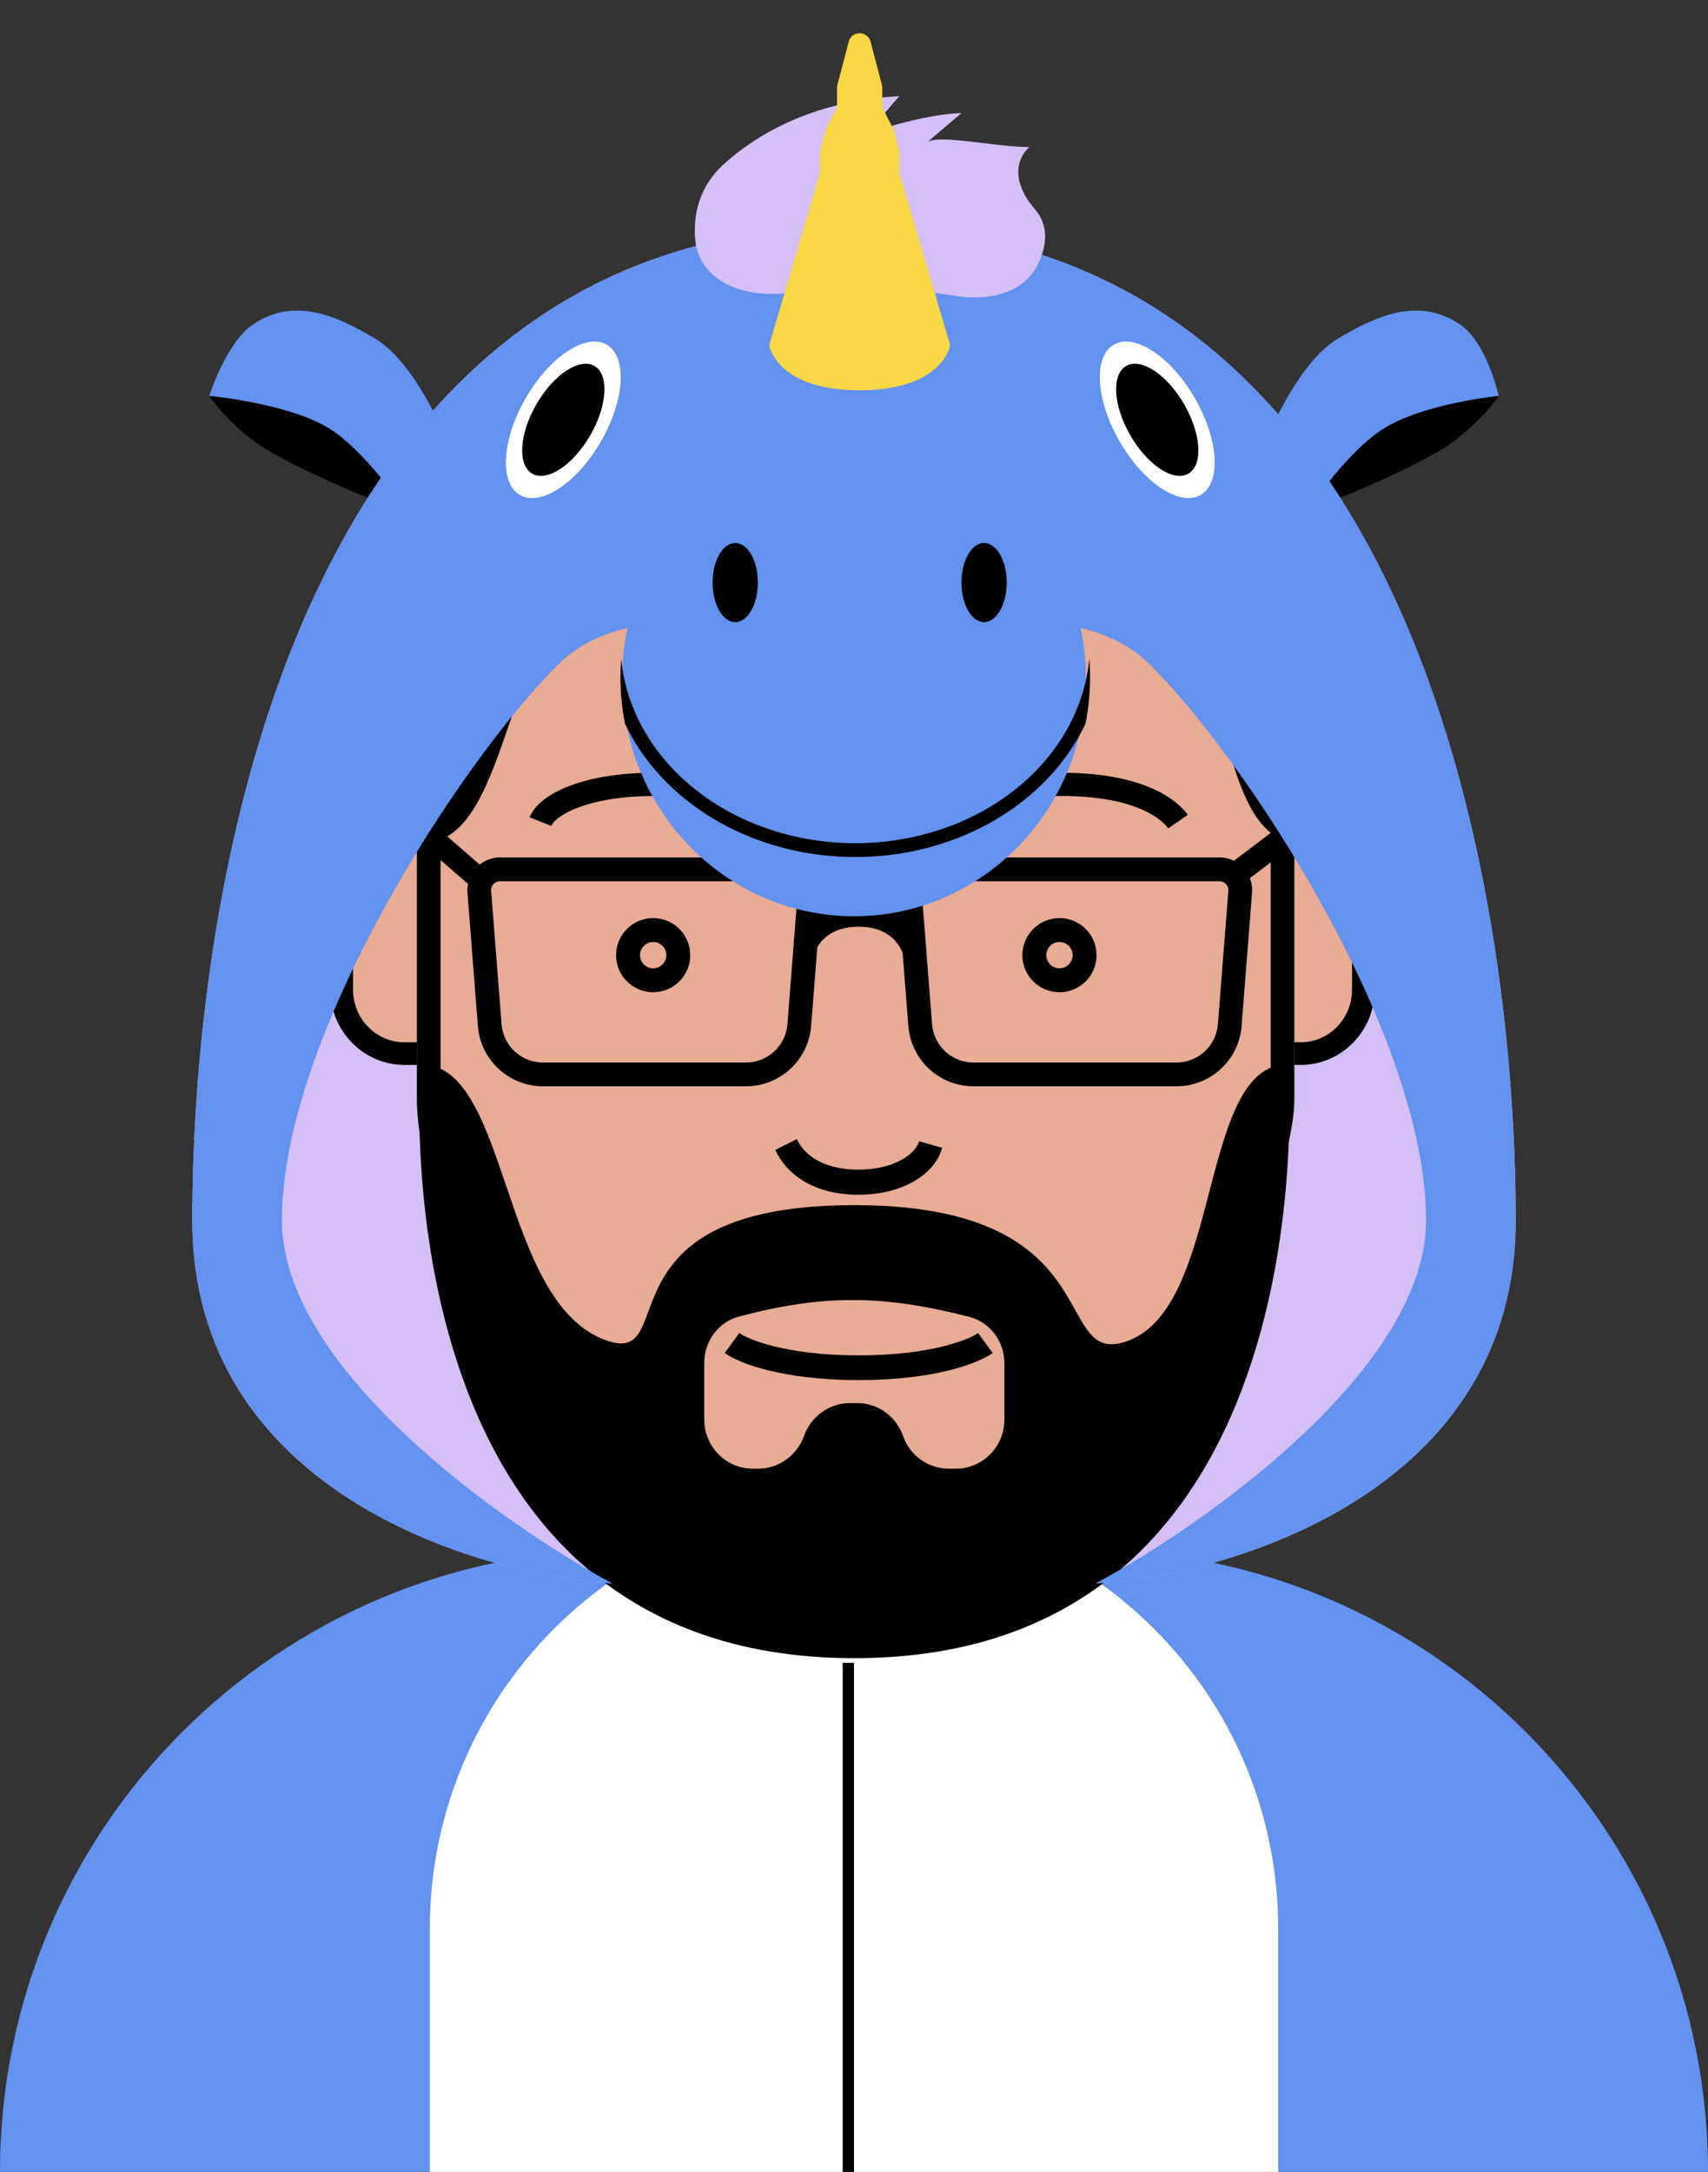 <svg width="151" height="192" viewBox="0 0 151 192" fill="none" xmlns="http://www.w3.org/2000/svg">
<rect x="0" y="0" width="151" height="192" fill="#333333" stroke="none"/>
<path d="M0 192C0 161.624 24.624 137 55 137H96C126.376 137 151 161.624 151 192H0Z" fill="#6392EF"/>
<path d="M38 170.5C38 149.789 54.789 133 75.5 133C96.211 133 113 149.789 113 170.5V192H38V170.5Z" fill="white"/>
<path d="M75 147V192" stroke="black"/>
<path d="M24 40C21.2 38.4 19.167 36 18.5 35H28.5L34 42.5L32.5 44C30.833 43.333 26.8 41.6 24 40Z" fill="black"/>
<path d="M127 40C129.8 38.4 131.833 36 132.5 35H122.5L117 42.5L118.5 44C120.167 43.333 124.2 41.6 127 40Z" fill="black"/>
<path d="M134 107.879C134 131.636 109.219 139.192 96.828 140H54.172C41.781 139.192 17 131.636 17 107.879C17 78.182 26.141 20 75.5 20C124.859 20 134 78.182 134 107.879Z" fill="#D5BFF7"/>
<path d="M106.552 93.144V73.839H114.975C118.029 73.839 120.53 76.357 120.53 79.497V87.486C120.53 90.626 118.029 93.144 114.975 93.144H106.552Z" fill="#E8AB94" stroke="black" stroke-width="2"/>
<path d="M35.764 73.839H44.188V93.144H35.764C32.711 93.144 30.209 90.626 30.209 87.486V79.497C30.209 76.357 32.711 73.839 35.764 73.839Z" fill="#E8AB94" stroke="black" stroke-width="2"/>
<path d="M36.857 54.67C36.857 44.188 45.306 35.692 55.73 35.692H95.555C105.979 35.692 114.429 44.188 114.429 54.67V97.129C114.429 107.61 98.781 133.476 88.358 133.476H58.609C48.185 133.476 36.857 107.61 36.857 97.129V54.67Z" fill="#E8AB94"/>
<path fill-rule="evenodd" clip-rule="evenodd" d="M95.555 37.797H55.73C46.463 37.797 38.95 45.351 38.95 54.67V97.129C38.95 99.438 39.589 102.784 40.786 106.596C41.973 110.373 43.665 114.469 45.67 118.24C47.683 122.026 49.967 125.4 52.307 127.796C54.7 130.247 56.85 131.371 58.609 131.371H88.358C90.177 131.371 92.616 130.188 95.448 127.689C98.204 125.256 101.023 121.848 103.566 118.056C106.103 114.272 108.318 110.177 109.891 106.414C111.487 102.596 112.335 99.325 112.335 97.129V54.67C112.335 45.351 104.822 37.797 95.555 37.797ZM55.73 35.692C45.306 35.692 36.857 44.188 36.857 54.67V97.129C36.857 107.61 48.185 133.476 58.609 133.476H88.358C98.781 133.476 114.429 107.61 114.429 97.129V54.67C114.429 44.188 105.979 35.692 95.555 35.692H55.73Z" fill="black"/>
<path fill-rule="evenodd" clip-rule="evenodd" d="M49.405 72.277C48.985 72.592 48.801 72.855 48.736 73.014L46.818 72.247C47.071 71.624 47.562 71.085 48.16 70.636C48.767 70.181 49.541 69.776 50.456 69.437C52.286 68.759 54.761 68.315 57.804 68.315C63.857 68.315 67.255 70.08 68.67 72.03L66.993 73.232C66.135 72.05 63.546 70.37 57.804 70.37C54.95 70.37 52.729 70.788 51.178 71.362C50.402 71.65 49.816 71.969 49.405 72.277Z" fill="black"/>
<path fill-rule="evenodd" clip-rule="evenodd" d="M79.818 102.469C80.735 101.93 81.145 101.307 81.251 100.892L83.291 101.466C82.992 102.636 82.087 103.677 80.85 104.405C79.592 105.145 77.913 105.616 75.882 105.616C71.778 105.616 69.465 103.681 68.541 101.659L70.445 100.699C70.969 101.846 72.471 103.398 75.882 103.398C77.608 103.398 78.921 102.997 79.818 102.469Z" fill="black"/>
<path fill-rule="evenodd" clip-rule="evenodd" d="M85.276 72.277C84.847 72.591 84.658 72.855 84.592 73.015L82.616 72.25C82.874 71.627 83.377 71.088 83.99 70.639C84.613 70.183 85.407 69.777 86.345 69.438C88.221 68.759 90.757 68.315 93.876 68.315C100.08 68.315 103.563 70.082 105.013 72.033L103.284 73.232C102.406 72.05 99.755 70.371 93.876 70.371C90.953 70.371 88.679 70.789 87.091 71.363C86.297 71.65 85.697 71.969 85.276 72.277Z" fill="black"/>
<path d="M37.483 74.478C29.453 74.478 33.222 22.035 76.157 22.035C119.092 22.035 122.861 74.478 114.831 74.478C106.801 74.478 109.042 53.089 100.511 50.04C93.57 47.559 85.744 52.986 76.157 53.13C67.497 53.261 60.693 47.933 54.198 50.04C44.505 53.183 45.512 74.478 37.483 74.478Z" fill="black"/>
<path fill-rule="evenodd" clip-rule="evenodd" d="M83.347 119.031C85.139 118.591 86.137 118.088 86.469 117.845L87.761 119.608C87.098 120.093 85.784 120.683 83.868 121.153C81.922 121.631 79.283 122.004 75.916 122.004C72.549 122.004 69.91 121.631 67.963 121.153C66.047 120.683 64.734 120.093 64.071 119.608L65.363 117.845C65.694 118.088 66.693 118.591 68.484 119.031C70.245 119.464 72.709 119.819 75.916 119.819C79.123 119.819 81.586 119.464 83.347 119.031Z" fill="black"/>
<path fill-rule="evenodd" clip-rule="evenodd" d="M38.532 73.067L42.409 76.429C42.901 76.037 43.525 75.801 44.208 75.801H69.75C71.434 75.801 72.762 77.237 72.631 78.916L72.507 80.495C73.379 80.152 74.508 79.941 75.916 79.941C77.427 79.941 78.618 80.184 79.514 80.573L79.385 78.916C79.253 77.237 80.581 75.801 82.266 75.801H107.807C108.267 75.801 108.701 75.908 109.085 76.098L113.08 73.067L114.838 74.34L110.498 77.633C110.653 78.028 110.724 78.463 110.688 78.916L109.768 90.702C109.533 93.71 107.023 96.032 104.005 96.032H86.068C83.05 96.032 80.54 93.71 80.305 90.702L79.805 84.301C79.758 84.134 79.072 81.926 75.916 81.926C73.612 81.926 72.638 83.052 72.253 83.758L71.71 90.702C71.475 93.71 68.965 96.032 65.947 96.032H48.01C44.993 96.032 42.483 93.71 42.248 90.702L41.327 78.916C41.306 78.648 41.322 78.387 41.371 78.136L36.993 74.34L38.532 73.067ZM70.537 78.753L70.221 82.797C70.193 82.937 70.18 83.077 70.18 83.216L70.187 83.23L69.616 90.538C69.466 92.453 67.868 93.931 65.947 93.931H48.01C46.089 93.931 44.492 92.453 44.342 90.538L43.421 78.753C43.385 78.294 43.748 77.902 44.208 77.902H69.75C70.21 77.902 70.573 78.294 70.537 78.753ZM82.266 77.902H107.807C108.267 77.902 108.63 78.294 108.594 78.753L107.673 90.538C107.524 92.453 105.926 93.931 104.005 93.931H86.068C84.147 93.931 82.549 92.453 82.4 90.538L81.479 78.753C81.443 78.294 81.806 77.902 82.266 77.902Z" fill="black"/>
<path fill-rule="evenodd" clip-rule="evenodd" d="M57.744 85.603C58.386 85.603 58.907 85.082 58.907 84.439C58.907 83.797 58.386 83.276 57.744 83.276C57.102 83.276 56.581 83.797 56.581 84.439C56.581 85.082 57.102 85.603 57.744 85.603ZM57.744 87.717C59.554 87.717 61.022 86.25 61.022 84.439C61.022 82.629 59.554 81.162 57.744 81.162C55.934 81.162 54.466 82.629 54.466 84.439C54.466 86.25 55.934 87.717 57.744 87.717Z" fill="black"/>
<path fill-rule="evenodd" clip-rule="evenodd" d="M93.665 85.603C94.307 85.603 94.828 85.082 94.828 84.439C94.828 83.797 94.307 83.276 93.665 83.276C93.022 83.276 92.502 83.797 92.502 84.439C92.502 85.082 93.022 85.603 93.665 85.603ZM93.665 87.717C95.475 87.717 96.942 86.25 96.942 84.439C96.942 82.629 95.475 81.162 93.665 81.162C91.854 81.162 90.387 82.629 90.387 84.439C90.387 86.25 91.854 87.717 93.665 87.717Z" fill="black"/>
<path fill-rule="evenodd" clip-rule="evenodd" d="M37.181 94.08C37.181 94.08 32.956 146.587 75.53 146.587C118.104 146.587 113.879 94.08 113.879 94.08C113.639 94.08 113.408 94.099 113.187 94.137C112.696 94.221 112.247 94.394 111.835 94.645C109.31 96.184 108.145 100.648 106.922 105.334C105.438 111.021 103.868 117.036 99.68 118.548C97.099 119.479 96.288 118.024 95.072 115.84C93.044 112.2 89.889 106.537 75.53 106.537C60.811 106.537 58.659 112.333 57.318 115.944C56.567 117.968 56.07 119.306 53.756 118.548C48.866 116.946 46.722 110.641 44.748 104.833C43.211 100.31 41.776 96.089 39.227 94.624C38.81 94.385 38.364 94.219 37.883 94.138C37.657 94.099 37.423 94.08 37.181 94.08ZM79.864 127.027C80.495 128.718 82.093 129.836 83.876 129.836H84.508C86.877 129.836 88.798 127.889 88.798 125.487V120.537C88.798 118.603 87.539 116.886 85.689 116.412C78.04 114.452 72.761 114.417 65.319 116.391C63.494 116.875 62.263 118.58 62.263 120.492V125.487C62.263 127.889 64.183 129.836 66.553 129.836H67.036C68.844 129.836 70.467 128.66 71.081 126.937C71.695 125.214 73.319 124.038 75.126 124.038H75.784C77.568 124.038 79.165 125.156 79.797 126.847L79.864 127.027Z" fill="black"/>
<path d="M101.703 58.788C94.878 52 81.391 55.96 75.5 58.788C69.609 55.96 56.122 52 49.297 58.788C40.766 67.273 24.922 91.515 24.922 107.879C24.922 120.97 44.422 134.747 54.172 140C41.781 139.192 17 131.636 17 107.879C17 78.182 26.141 20 75.5 20C124.859 20 134 78.182 134 107.879C134 131.636 109.219 139.192 96.828 140C106.578 134.747 126.078 120.97 126.078 107.879C126.078 91.515 110.234 67.273 101.703 58.788Z" fill="#6392EF"/>
<path d="M91.771 23.349C92.511 21.801 92.795 20.011 91.5 18.5C88.5 15 91 13 91 13C88 13 83.167 11.866 82 12.548L85 10C83 10 78.5 11.004 76.5 12.007L79.5 8.5C76.5 8.667 69.673 9.408 64 14.5C61.803 16.496 61.29 18.928 61.457 21.114C61.743 24.863 65.838 26.401 69.563 25.893C74.705 25.191 79.013 25.285 84.516 26.165C87.363 26.621 90.526 25.949 91.771 23.349Z" fill="#D5BFF7"/>
<path d="M75.033 3.689C75.294 2.694 76.706 2.694 76.967 3.689L77.967 7.503C77.989 7.586 78 7.671 78 7.757V9.258C78 9.417 78.038 9.574 78.111 9.715L78.95 11.344C78.983 11.409 79.009 11.477 79.028 11.548L79.467 13.224C79.489 13.307 79.5 13.392 79.5 13.478V15.111C79.5 15.207 79.514 15.303 79.541 15.394L83.937 30.297C83.978 30.438 83.989 30.585 83.946 30.726C83.693 31.555 82.346 34.5 76 34.5C69.654 34.5 68.307 31.555 68.054 30.726C68.011 30.585 68.022 30.438 68.063 30.297L72.459 15.394C72.486 15.303 72.5 15.207 72.5 15.111V13.478C72.5 13.392 72.511 13.307 72.533 13.224L72.972 11.548C72.991 11.477 73.017 11.409 73.05 11.344L73.889 9.715C73.962 9.574 74 9.417 74 9.258L74 7.757C74 7.671 74.011 7.586 74.033 7.503L75.033 3.689Z" fill="#F9D745"/>
<ellipse cx="75.5" cy="60" rx="20.5" ry="21" fill="#6392EF"/>
<path fill-rule="evenodd" clip-rule="evenodd" d="M95.967 63.974C96.231 62.653 96.369 61.287 96.369 59.889C96.369 59.332 96.347 58.78 96.304 58.235C96.135 60.055 95.635 61.849 94.817 63.55C93.789 65.686 92.277 67.64 90.356 69.294C88.434 70.949 86.144 72.269 83.612 73.172C81.079 74.076 78.36 74.542 75.611 74.542C72.861 74.542 70.142 74.076 67.609 73.172C65.077 72.269 62.787 70.949 60.865 69.294C58.944 67.64 57.432 65.686 56.404 63.55C55.586 61.849 55.086 60.055 54.917 58.235C54.874 58.78 54.852 59.332 54.852 59.889C54.852 61.287 54.99 62.653 55.254 63.974C55.27 64.009 55.287 64.044 55.304 64.079C56.408 66.376 58.027 68.462 60.068 70.22C62.109 71.977 64.532 73.371 67.199 74.323C69.866 75.274 72.724 75.763 75.611 75.763C78.497 75.763 81.355 75.274 84.022 74.323C86.689 73.371 89.112 71.977 91.153 70.22C93.194 68.462 94.813 66.376 95.917 64.079C95.934 64.044 95.951 64.009 95.967 63.974Z" fill="black"/>
<ellipse cx="65" cy="51.5" rx="2" ry="3.5" fill="black"/>
<ellipse cx="87" cy="51.5" rx="2" ry="3.5" fill="black"/>
<ellipse cx="49.801" cy="37.113" rx="3.837" ry="7.675" transform="rotate(30 49.801 37.113)" fill="white"/>
<ellipse cx="49.801" cy="37.113" rx="2.749" ry="5.497" transform="rotate(30 49.801 37.113)" fill="black"/>
<ellipse rx="3.837" ry="7.675" transform="matrix(-0.866 0.5 0.5 0.866 102.309 37.113)" fill="white"/>
<ellipse rx="2.749" ry="5.497" transform="matrix(-0.866 0.5 0.5 0.866 102.309 37.113)" fill="black"/>
<path d="M129.08 28.683C131.451 30.284 132.5 35 132.5 35C132.5 35 125.867 35.652 122.283 37.912C119.165 39.879 115.823 44.797 115.823 44.797L112.16 38.452C112.16 38.452 114.742 32.081 118.225 29.972C121.876 27.761 125.542 26.294 129.08 28.683Z" fill="#6392EF"/>
<path d="M22.364 28.683C19.993 30.284 18.5 35 18.5 35C18.5 35 25.577 35.652 29.161 37.912C32.28 39.879 35.621 44.797 35.621 44.797L39.285 38.452C39.285 38.452 36.702 32.081 33.219 29.972C29.568 27.761 25.902 26.294 22.364 28.683Z" fill="#6392EF"/>
</svg>